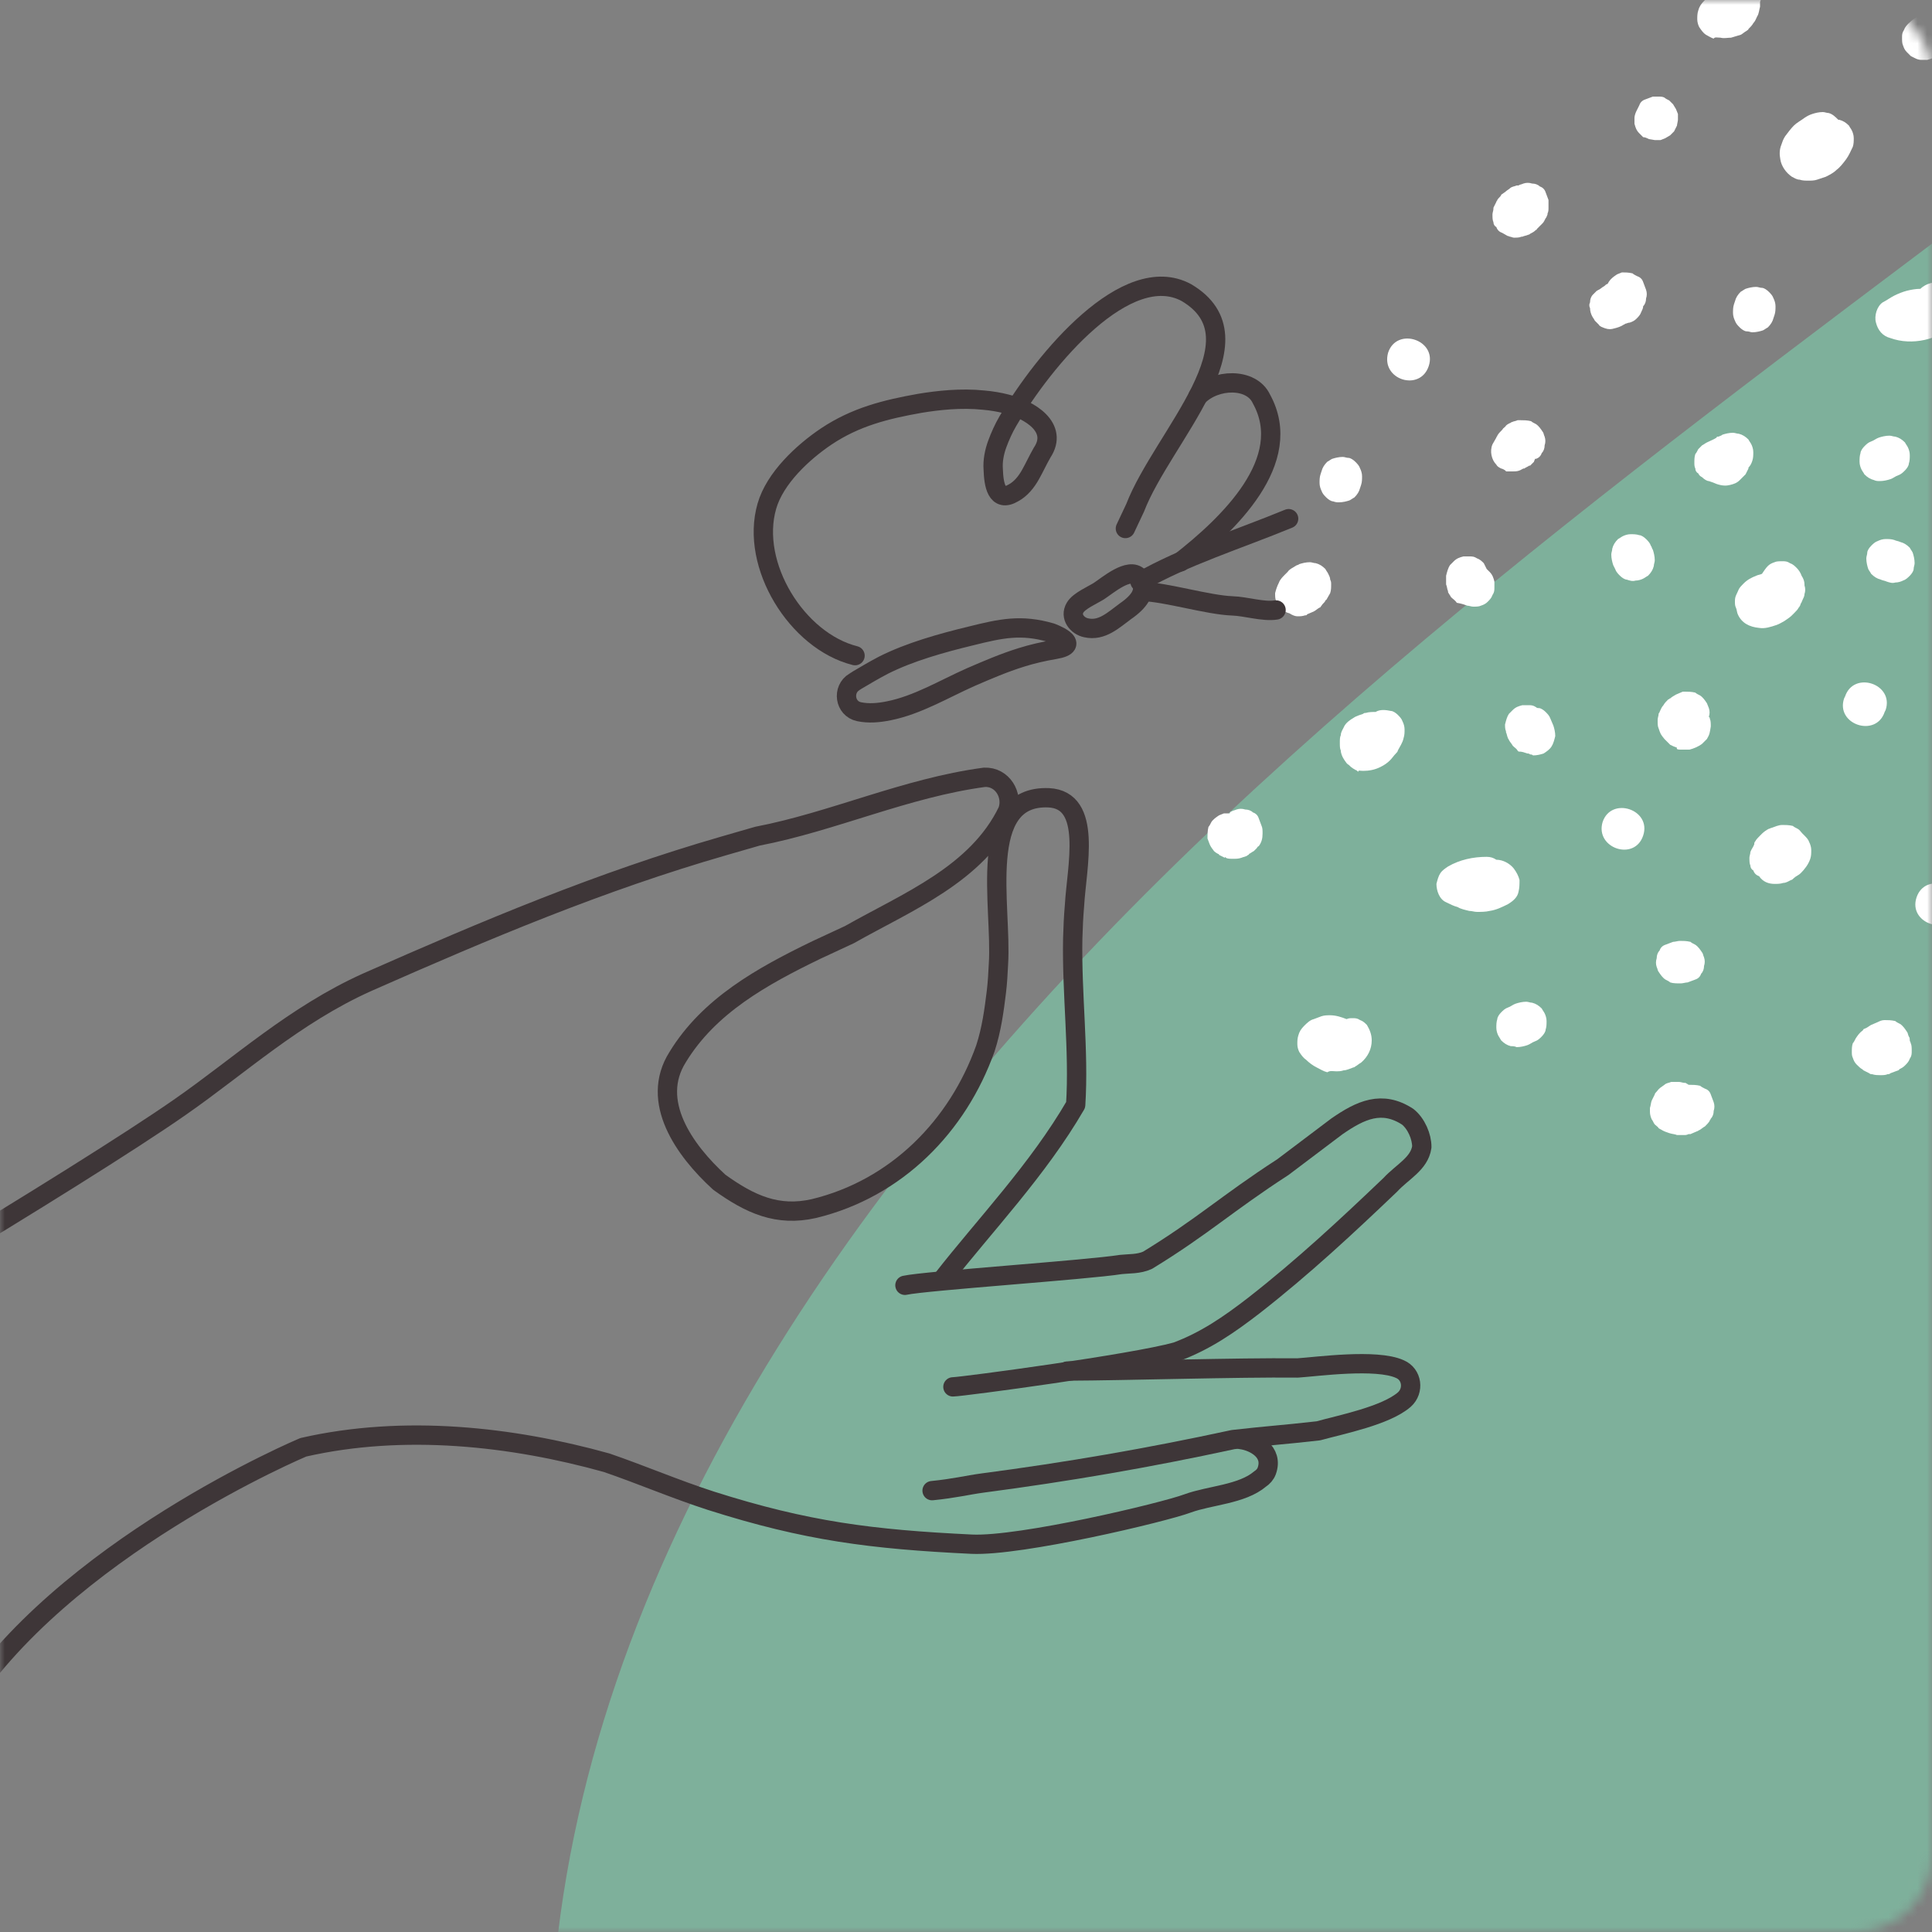 <svg width="200" height="200" viewBox="0 0 200 200" fill="none" xmlns="http://www.w3.org/2000/svg">
<rect x="0" y="0" width="200" height="200" fill="#808080" stroke="none"/>
<g id="Mask group">
<mask id="mask0_1316_5110" style="mask-type:alpha" maskUnits="userSpaceOnUse" x="0" y="0" width="200" height="200">
<path id="Rectangle 11" d="M0 8C0 3.582 3.582 0 8 0H192C196.418 0 200 3.582 200 8V192C200 196.418 196.418 200 192 200H8C3.582 200 0 196.418 0 192V8Z" fill="#FEEEE3"/>
</mask>
<g mask="url(#mask0_1316_5110)">
<path id="Vector" d="M244.016 -8.67C205.198 22.722 162.463 50.985 126.754 84.587C91.046 118.189 62.019 158.42 57.526 202.333C55.107 226.085 60.752 251.493 80.218 269.537C99.685 287.581 135.278 295.406 160.62 282.886C174.097 276.258 182.966 265.118 190.684 253.979C213.03 221.85 229.963 186.314 261.87 159.801C287.903 138.075 322.114 123.989 351.256 104.933C373.603 90.295 392.954 72.619 408.274 52.918C425.438 30.732 437.647 5.415 437.993 -20.73C438.339 -46.876 425.783 -73.757 400.557 -90.328C374.064 -107.636 320.155 -114.817 296.542 -89.592C287.096 -79.465 289.861 -64.459 283.986 -52.767C275.347 -35.828 259.797 -21.559 244.016 -8.67Z" fill="#7EB09B"/>
<g id="Group">
<path id="Vector_2" d="M198.9 6.199C199.1 6.199 199.3 6.199 199.5 6.199C199.9 6.099 200.2 5.999 200.5 5.699C200.8 5.499 201.1 5.299 201.4 4.999C201.6 4.799 201.8 4.599 201.9 4.299C202.1 3.999 202.1 3.799 202.1 3.499C202.1 3.199 202.1 2.899 202 2.699C201.9 2.399 201.8 2.199 201.6 1.999C201.5 1.899 201.3 1.699 201.2 1.599C200.9 1.399 200.5 1.299 200.1 1.199C199.9 1.199 199.7 1.199 199.5 1.199C199.1 1.299 198.8 1.399 198.5 1.699C198.2 1.899 197.9 2.099 197.6 2.399C197.4 2.599 197.2 2.799 197.1 3.099C196.9 3.399 196.9 3.599 196.9 3.899C196.9 4.199 196.9 4.499 197 4.699C197.1 4.999 197.2 5.199 197.4 5.399C197.5 5.499 197.7 5.699 197.8 5.799C198.2 5.999 198.5 6.199 198.9 6.199Z" fill="white"/>
<path id="Vector_3" d="M202.4 33.499C202.9 32.999 203.2 32.399 203.1 31.699C203.1 31.399 203 31.099 202.9 30.899C202.7 30.599 202.5 30.299 202.2 30.099C202 29.899 201.8 29.699 201.6 29.599C201.2 29.299 200.4 29.199 199.9 29.299C199.5 29.399 199.1 29.599 198.8 29.899C198.3 29.899 197.8 29.999 197.4 30.099C197 30.199 196.5 30.399 196.1 30.599C195.7 30.799 195.3 31.099 194.9 31.299C194.3 31.699 194 32.699 194.2 33.399C194.4 34.199 194.9 34.799 195.7 34.999C197.9 35.799 200.7 35.199 202.4 33.499Z" fill="white"/>
<path id="Vector_4" d="M187.2 18.7C187.5 18.7 187.8 18.7 188.1 18.6C188.4 18.5 188.7 18.4 189 18.3C189.4 18.1 189.8 17.9 190.1 17.6C190.5 17.3 190.8 16.9 191.1 16.5C191.4 16.1 191.6 15.6 191.8 15.2C191.9 14.9 191.9 14.6 191.9 14.3C191.9 14 191.8 13.7 191.7 13.5C191.6 13.3 191.5 13.2 191.4 13C191.1 12.7 190.8 12.5 190.4 12.4H190.3C190 12.1 189.7 11.8 189.3 11.7C189.1 11.7 188.9 11.6 188.7 11.6C188.3 11.6 187.9 11.7 187.6 11.8C187.3 11.9 187.1 12 186.8 12.2C186.4 12.5 186 12.7 185.7 13C185.4 13.3 185.1 13.7 184.8 14.1C184.6 14.4 184.5 14.7 184.4 15C184.2 15.5 184.2 16 184.3 16.5C184.4 17.2 184.9 17.9 185.5 18.3C185.7 18.4 186 18.6 186.3 18.6C186.6 18.7 186.9 18.7 187.2 18.7Z" fill="white"/>
<path id="Vector_5" d="M178.1 3.9C178.5 4 178.8 3.9 179.2 3.9C179.5 3.8 179.9 3.7 180.2 3.6C180.4 3.5 180.6 3.3 180.8 3.2C180.9 3.1 181 3.1 181 3C181.2 2.8 181.4 2.6 181.5 2.4C181.7 2.2 181.8 1.9 181.9 1.7C182.1 1.4 182.1 1 182.2 0.7C182.2 0.5 182.2 0.3 182.2 0.2C182.3 0 182.3 -0.2 182.3 -0.4C182.3 -0.7 182.3 -1 182.2 -1.2C182.1 -1.5 182 -1.7 181.8 -1.9C181.4 -2.3 180.9 -2.6 180.3 -2.6C179.8 -2.6 179.4 -2.5 179 -2.3H178.9C178.5 -2.1 178.2 -1.8 177.9 -1.4C177.4 -0.9 176.9 -0.4 176.4 0.1C176.1 0.4 175.9 0.7 175.8 1.1C175.7 1.4 175.7 1.7 175.7 2C175.7 2.3 175.8 2.6 175.9 2.8C176.1 3.1 176.3 3.4 176.6 3.6C176.8 3.7 177.1 3.9 177.4 4C177.5 3.8 177.8 3.9 178.1 3.9Z" fill="white"/>
<path id="Vector_6" d="M170.7 14.4L171.3 14.5C171.5 14.5 171.7 14.5 171.9 14.5L172.4 14.3L172.9 14C173 13.9 173.2 13.7 173.3 13.6C173.4 13.4 173.5 13.2 173.6 13C173.6 12.9 173.7 12.5 173.7 12.4C173.7 12.4 173.7 11.9 173.7 11.8L173.5 11.3L173.2 10.8C173.1 10.7 172.9 10.5 172.8 10.4C172.6 10.3 172.4 10.2 172.3 10.1C172.1 10 171.9 10 171.7 10C171.5 10 171.3 10 171.1 10C170.8 10.1 170.6 10.2 170.3 10.3C170 10.4 169.8 10.6 169.7 10.9C169.6 11.1 169.5 11.3 169.4 11.5C169.3 11.7 169.2 12 169.2 12.2C169.2 12.4 169.2 12.6 169.2 12.8C169.3 13.2 169.4 13.5 169.7 13.8L170.1 14.2C170.3 14.2 170.5 14.3 170.7 14.4Z" fill="white"/>
<path id="Vector_7" d="M181.4 34.399C181.8 34.399 182.2 34.299 182.5 34.199C182.7 34.099 182.8 33.999 183 33.899C183.3 33.599 183.5 33.299 183.6 32.899L183.7 32.599C183.8 32.299 183.8 31.999 183.8 31.699C183.8 31.399 183.7 31.099 183.6 30.899C183.5 30.599 183.3 30.399 183.1 30.199C182.9 29.999 182.6 29.799 182.4 29.799C182.2 29.799 182 29.699 181.8 29.699C181.4 29.699 181 29.799 180.7 29.899C180.5 29.999 180.4 30.099 180.2 30.199C179.9 30.499 179.7 30.799 179.6 31.199L179.5 31.499C179.4 31.799 179.4 32.099 179.4 32.399C179.4 32.699 179.5 32.999 179.6 33.199C179.7 33.499 179.9 33.699 180.1 33.899C180.3 34.099 180.6 34.299 180.8 34.299C181.1 34.299 181.2 34.399 181.4 34.399Z" fill="white"/>
<path id="Vector_8" d="M194.6 49.8C195 49.8 195.4 49.7 195.7 49.6C196 49.5 196.2 49.3 196.5 49.2C196.8 49.1 197 48.9 197.2 48.7C197.4 48.5 197.6 48.2 197.6 48C197.7 47.7 197.7 47.4 197.7 47.1C197.7 46.8 197.6 46.5 197.5 46.3C197.4 46.1 197.3 46 197.2 45.8C196.9 45.5 196.6 45.3 196.2 45.2C196 45.2 195.8 45.1 195.6 45.1C195.2 45.1 194.8 45.2 194.5 45.3C194.2 45.4 194 45.6 193.7 45.7C193.4 45.8 193.2 46 193 46.2C192.8 46.4 192.6 46.7 192.6 46.9C192.5 47.2 192.5 47.5 192.5 47.8C192.5 48.1 192.6 48.4 192.7 48.6C192.8 48.8 192.9 48.9 193 49.1C193.3 49.4 193.6 49.6 194 49.7C194.2 49.8 194.4 49.8 194.6 49.8Z" fill="white"/>
<path id="Vector_9" d="M182.1 65C182.7 65.1 183.3 64.9 183.9 64.7C184.2 64.6 184.5 64.4 184.7 64.3C185 64.1 185.3 63.9 185.5 63.7C185.6 63.6 185.6 63.6 185.7 63.5C185.9 63.3 186.1 63.1 186.2 62.9C186.3 62.8 186.4 62.6 186.4 62.5C186.5 62.4 186.5 62.3 186.6 62.1C186.7 61.9 186.8 61.7 186.8 61.5C186.9 61.2 186.9 60.9 186.8 60.6V60.5C186.8 60.2 186.7 59.9 186.5 59.6C186.4 59.3 186.2 59 186 58.8C185.8 58.6 185.6 58.4 185.3 58.3C185 58.1 184.8 58.1 184.5 58.1C184.2 58.1 183.9 58.1 183.7 58.2C183.4 58.3 183.2 58.4 183 58.6C182.8 58.8 182.6 59.1 182.4 59.4C182.2 59.5 182 59.5 181.8 59.6C181.3 59.8 180.9 60 180.5 60.4C180.3 60.6 180.1 60.8 180 61C179.8 61.5 179.6 61.7 179.6 62.2V62.3C179.6 62.5 179.6 62.7 179.7 62.9C179.8 63.1 179.8 63.4 179.9 63.6C180.3 64.5 181.1 64.9 182.1 65Z" fill="white"/>
<path id="Vector_10" d="M179.1 50.201C179.5 50.101 179.8 50.001 180.1 49.701C180.3 49.501 180.4 49.401 180.6 49.201L180.7 49.101C180.8 48.901 180.9 48.701 181 48.501V48.401C181.2 48.201 181.3 48.001 181.4 47.701C181.5 47.401 181.5 47.101 181.5 46.801C181.5 46.501 181.4 46.201 181.3 46.001C181.2 45.801 181.1 45.701 181 45.501C180.7 45.201 180.4 45.001 180 44.901C179.8 44.901 179.6 44.801 179.4 44.801C179 44.801 178.6 44.901 178.3 45.001C178.2 45.101 178.1 45.101 177.9 45.201H177.8C177.8 45.201 177.7 45.201 177.7 45.301C177.4 45.501 177.1 45.601 176.7 45.801C176.5 45.901 176.4 46.001 176.2 46.101C176.1 46.201 175.9 46.401 175.8 46.501C175.7 46.701 175.6 46.901 175.5 47.001C175.4 47.301 175.4 47.601 175.4 47.901C175.4 48.101 175.4 48.301 175.5 48.501C175.5 48.701 175.6 48.901 175.8 49.001C175.9 49.201 176 49.301 176.2 49.401C176.4 49.601 176.7 49.801 176.9 49.801C177.2 49.901 177.5 50.001 177.7 50.101C178.3 50.301 178.7 50.301 179.1 50.201Z" fill="white"/>
<path id="Vector_11" d="M196.2 60.301C196.5 60.301 196.8 60.201 197 60.101C197.3 60.001 197.5 59.801 197.7 59.601C197.9 59.401 198.1 59.101 198.1 58.901C198.1 58.701 198.2 58.501 198.2 58.301C198.2 57.901 198.1 57.501 198 57.201C197.9 57.001 197.8 56.901 197.7 56.701C197.4 56.401 197.1 56.201 196.7 56.101C196.5 56.001 196.3 56.001 196.1 55.901C195.8 55.801 195.5 55.801 195.2 55.801C194.9 55.801 194.6 55.901 194.4 56.001C194.1 56.101 193.9 56.301 193.7 56.501C193.5 56.701 193.3 57.001 193.3 57.201C193.3 57.401 193.2 57.601 193.2 57.801C193.2 58.201 193.3 58.601 193.4 58.901C193.5 59.101 193.6 59.201 193.7 59.401C194 59.701 194.3 59.901 194.7 60.001C194.9 60.101 195.1 60.101 195.3 60.201C195.6 60.301 195.9 60.401 196.2 60.301Z" fill="white"/>
<path id="Vector_12" d="M166.2 33.999C166.5 34.099 166.8 34.099 167.1 33.999C167.5 33.899 167.8 33.799 168.1 33.599C168.2 33.599 168.2 33.499 168.3 33.499C168.4 33.499 168.5 33.399 168.7 33.399C169 33.299 169.2 33.199 169.4 32.999C169.6 32.799 169.8 32.599 169.9 32.299C170 32.099 170.1 31.899 170.1 31.699C170.3 31.499 170.4 31.199 170.4 30.899C170.5 30.599 170.5 30.299 170.4 29.999C170.3 29.699 170.2 29.499 170.1 29.199C170 28.899 169.8 28.699 169.5 28.599C169.3 28.499 169.1 28.399 169 28.299C168.6 28.199 168.2 28.199 167.9 28.199L167.4 28.399C167.1 28.599 166.8 28.799 166.6 29.099C166.5 29.199 166.5 29.299 166.4 29.399C166.3 29.399 166.2 29.499 166.1 29.599C165.9 29.699 165.7 29.899 165.5 29.999C165.4 29.999 165.4 30.099 165.3 30.099C165.2 30.199 165 30.399 164.9 30.499C164.7 30.699 164.6 30.999 164.6 31.299C164.5 31.499 164.5 31.699 164.6 31.899C164.6 32.199 164.7 32.499 164.8 32.699C164.9 32.899 165 32.999 165.1 33.199C165.2 33.299 165.4 33.499 165.5 33.599C165.6 33.799 165.9 33.899 166.2 33.999Z" fill="white"/>
<path id="Vector_13" d="M156.3 24.501C156.4 24.501 156.6 24.601 156.7 24.601H156.8C157 24.601 157.3 24.601 157.5 24.501H157.6C157.8 24.401 158 24.401 158.2 24.301C158.3 24.301 158.4 24.201 158.4 24.201C158.6 24.101 158.8 24.001 159 23.801C159 23.801 159.1 23.801 159.1 23.701L159.2 23.601C159.4 23.401 159.5 23.301 159.7 23.101C159.8 23.001 159.9 22.801 160 22.601C160.1 22.501 160.1 22.401 160.2 22.201C160.2 22.201 160.2 22.201 160.2 22.101C160.3 21.901 160.3 21.701 160.3 21.501V21.401V21.301C160.3 21.101 160.3 20.901 160.3 20.701C160.2 20.401 160.1 20.201 160 19.901C159.9 19.601 159.7 19.401 159.4 19.301C159.2 19.101 158.9 19.001 158.6 19.001C158.3 18.901 158 18.901 157.7 19.001C157.5 19.101 157.3 19.101 157.2 19.201C157.1 19.201 157.1 19.201 157 19.201C156.8 19.301 156.5 19.301 156.3 19.501C156.2 19.601 156 19.701 155.9 19.801C155.8 19.901 155.6 20.001 155.5 20.101C155.5 20.101 155.4 20.101 155.4 20.201C155.3 20.401 155.1 20.501 155 20.701C155 20.801 154.9 20.801 154.9 20.901C154.8 21.101 154.7 21.301 154.6 21.501V21.601C154.6 21.801 154.5 22.001 154.5 22.201C154.5 22.501 154.5 22.801 154.6 23.001C154.6 23.201 154.7 23.401 154.9 23.501C155 23.801 155.2 24.001 155.5 24.101C155.7 24.201 156 24.401 156.2 24.501C156 24.401 156.1 24.401 156.3 24.501Z" fill="white"/>
<path id="Vector_14" d="M156.5 48.8C157 48.8 157.2 48.8 157.7 48.5C157.7 48.5 157.7 48.5 157.8 48.5C157.9 48.4 158.2 48.3 158.3 48.2C158.3 48.2 158.3 48.2 158.4 48.2C158.5 48.1 158.7 47.9 158.8 47.8C158.8 47.7 158.9 47.6 158.9 47.5H159C159.3 47.4 159.5 47.2 159.6 46.9C159.8 46.7 159.9 46.4 159.9 46.1C160 45.8 160 45.5 159.9 45.2C159.8 45 159.8 44.8 159.7 44.7C159.5 44.4 159.3 44.1 159 43.9C158.8 43.8 158.6 43.7 158.5 43.6C158.1 43.5 157.7 43.5 157.4 43.5C157.3 43.5 157.2 43.5 157.2 43.5H157.1C156.9 43.6 156.7 43.6 156.5 43.7C156.4 43.7 156.4 43.8 156.3 43.8C156.1 43.9 155.9 44 155.8 44.2C155.8 44.2 155.7 44.2 155.7 44.3C155.6 44.3 155.6 44.4 155.5 44.5C155.3 44.7 155.1 44.9 155 45.1C155 45.2 154.9 45.2 154.9 45.3C154.8 45.5 154.6 45.8 154.5 46C154.2 46.7 154.4 47.6 154.9 48.1C155 48.3 155.2 48.4 155.4 48.5C155.5 48.5 155.9 48.7 155.9 48.8C156 48.8 156.2 48.8 156.5 48.8Z" fill="white"/>
<path id="Vector_15" d="M151.9 62.7C152.1 62.7 152.3 62.8 152.5 62.8C152.8 62.8 153.1 62.8 153.3 62.7C153.6 62.6 153.8 62.5 154 62.3C154.2 62.1 154.4 61.9 154.5 61.6C154.7 61.3 154.7 61.1 154.7 60.8C154.7 60.6 154.7 60.4 154.7 60.2C154.6 59.8 154.5 59.5 154.2 59.2C154.1 59.1 154 59 153.9 58.9C153.8 58.7 153.7 58.5 153.6 58.3C153.4 58.1 153.2 57.9 152.9 57.8C152.6 57.6 152.4 57.6 152.1 57.6C151.9 57.6 151.7 57.6 151.5 57.6C151.1 57.7 150.8 57.8 150.5 58.1C150.4 58.2 150.2 58.4 150.1 58.5C149.9 58.8 149.8 59.2 149.7 59.6V59.7C149.7 59.9 149.7 60.1 149.7 60.3C149.7 60.4 149.7 60.4 149.7 60.5C149.8 60.7 149.8 61 149.9 61.2V61.3C150 61.5 150.1 61.6 150.2 61.8L150.3 61.9C150.4 62 150.7 62.2 150.8 62.4C151.4 62.5 151.6 62.6 151.9 62.7Z" fill="white"/>
<path id="Vector_16" d="M169.3 60.101C169.6 60.101 169.9 60.001 170.1 59.901C170.3 59.801 170.4 59.701 170.6 59.601C170.9 59.301 171.1 59.001 171.2 58.601C171.2 58.401 171.3 58.201 171.3 58.001C171.3 57.601 171.2 57.201 171.1 56.901C171 56.801 171 56.601 170.9 56.501C170.8 56.201 170.6 56.001 170.4 55.801C170.2 55.601 169.9 55.401 169.7 55.401C169.4 55.301 169.1 55.301 168.8 55.301C168.5 55.301 168.2 55.401 168 55.501C167.8 55.601 167.7 55.701 167.5 55.801C167.2 56.101 167 56.401 166.9 56.801C166.9 57.001 166.8 57.201 166.8 57.401C166.8 57.801 166.9 58.201 167 58.501L167.2 58.901C167.3 59.201 167.5 59.401 167.7 59.601C167.9 59.801 168.2 60.001 168.4 60.001C168.7 60.101 169 60.201 169.3 60.101Z" fill="white"/>
<path id="Vector_17" d="M174 77.6C174.3 77.6 174.6 77.6 174.9 77.6C175.3 77.5 175.8 77.3 176.2 77C176.4 76.8 176.5 76.7 176.7 76.5C177 76 177 75.8 177.1 75.2C177.1 74.9 177.1 74.6 177 74.4C177 74.3 177 74.3 176.9 74.2C177 73.9 177 73.6 176.9 73.3L176.7 72.8C176.5 72.5 176.3 72.2 176 72C175.8 71.9 175.6 71.8 175.5 71.7C175.1 71.6 174.7 71.6 174.4 71.6C174.3 71.6 174.3 71.6 174.2 71.6C174 71.7 173.7 71.8 173.5 71.9C173.3 72 173 72.2 172.9 72.3C172.8 72.3 172.8 72.4 172.7 72.4C172.5 72.6 172.3 72.8 172.2 73C172 73.2 171.9 73.5 171.8 73.7C171.8 73.8 171.7 73.8 171.7 73.9C171.7 74.1 171.6 74.3 171.6 74.5C171.6 74.5 171.6 74.5 171.6 74.6V74.7C171.6 74.9 171.6 75.2 171.7 75.4C171.9 76 171.9 76 172.3 76.5L172.4 76.6C172.6 76.8 172.7 76.9 172.9 77.1C173.1 77.2 173.3 77.3 173.6 77.4C173.5 77.6 173.8 77.6 174 77.6Z" fill="white"/>
<path id="Vector_18" d="M195.1 73.7L195.2 73.5C196.1 70.8 191.9 69.4 191 72.1L190.9 72.3C190 75 194.2 76.4 195.1 73.7Z" fill="white"/>
<path id="Vector_19" d="M158.1 78C158.2 78 158.3 78 158.4 78.1C158.5 78.1 158.6 78.1 158.7 78.2C159.1 78.2 159.5 78.1 159.8 78C160.1 77.8 160.4 77.6 160.6 77.3C160.8 77 160.9 76.6 161 76.2C161 75.8 160.9 75.4 160.8 75.1C160.7 74.9 160.6 74.6 160.5 74.4C160.4 74.1 160.2 73.9 160 73.7C159.8 73.5 159.5 73.3 159.3 73.3C159.2 73.3 159.1 73.3 159 73.2C158.7 73 158.5 73 158.2 73C158 73 157.8 73 157.6 73C157.2 73.1 156.9 73.2 156.6 73.5C156.5 73.6 156.3 73.8 156.2 73.9C156 74.2 155.9 74.6 155.8 75C155.8 75.2 155.8 75.5 155.9 75.7V75.8C156 76 156 76.2 156.1 76.4C156.1 76.5 156.2 76.5 156.2 76.6C156.3 76.8 156.5 77 156.6 77.2C156.8 77.4 157 77.5 157.1 77.7L157.2 77.8C157.6 77.8 157.8 77.9 158.1 78Z" fill="white"/>
<path id="Vector_20" d="M147.9 37.901C148.8 35.2 144.6 33.8 143.7 36.501C142.9 39.3 147 40.6 147.9 37.901Z" fill="white"/>
<path id="Vector_21" d="M134.3 63.799C134.6 63.799 134.8 63.799 135.1 63.699C135.2 63.699 135.3 63.699 135.3 63.599C135.5 63.499 135.8 63.399 136 63.299C136.2 63.199 136.4 62.999 136.6 62.899C136.7 62.899 136.7 62.799 136.8 62.699C136.9 62.499 137.1 62.399 137.2 62.199C137.2 62.199 137.2 62.099 137.3 62.099C137.4 61.899 137.6 61.599 137.7 61.399C137.8 61.099 137.8 60.799 137.8 60.499C137.8 60.299 137.8 60.199 137.7 59.999C137.7 59.799 137.6 59.599 137.5 59.399C137.4 59.199 137.3 59.099 137.2 58.899C136.9 58.599 136.6 58.399 136.2 58.299C136 58.299 135.8 58.199 135.6 58.199C135.2 58.199 134.8 58.299 134.5 58.399C134.4 58.499 134.2 58.499 134.1 58.599C133.8 58.799 133.5 58.899 133.3 59.199C133.2 59.299 133.1 59.399 133 59.499C132.8 59.699 132.5 59.999 132.4 60.299C132.2 60.699 132.1 60.999 132 61.399C132 61.699 132 61.999 132.1 62.199C132.2 62.499 132.3 62.699 132.5 62.899C132.8 63.199 133.1 63.399 133.5 63.499C133.8 63.699 134.1 63.799 134.3 63.799Z" fill="white"/>
<path id="Vector_22" d="M138.6 52.001C139 52.001 139.4 51.901 139.7 51.801C139.9 51.701 140 51.601 140.2 51.501C140.5 51.201 140.7 50.901 140.8 50.501L140.9 50.201C141 49.901 141 49.601 141 49.301C141 49.001 140.9 48.701 140.8 48.501C140.7 48.201 140.5 48.001 140.3 47.801C140.1 47.601 139.8 47.401 139.6 47.401C139.4 47.401 139.2 47.301 139 47.301C138.6 47.301 138.2 47.401 137.9 47.501C137.7 47.601 137.6 47.701 137.4 47.801C137.1 48.101 136.9 48.401 136.8 48.801L136.7 49.101C136.6 49.401 136.6 49.701 136.6 50.001C136.6 50.301 136.7 50.601 136.8 50.801C136.9 51.101 137.1 51.301 137.3 51.501C137.5 51.701 137.8 51.901 138 51.901C138.3 52.001 138.4 52.001 138.6 52.001Z" fill="white"/>
<path id="Vector_23" d="M141.1 79.8C141.7 79.8 142.3 79.7 142.9 79.4C143.3 79.2 143.6 79 143.9 78.7C144.1 78.5 144.3 78.2 144.5 78C144.6 77.9 144.7 77.8 144.7 77.7C144.9 77.3 145.2 76.9 145.3 76.4C145.4 76.1 145.4 75.8 145.4 75.5C145.4 75.2 145.3 74.9 145.2 74.7C145.1 74.4 144.9 74.2 144.7 74C144.5 73.8 144.2 73.6 144 73.6C143.5 73.5 142.9 73.4 142.4 73.7C142.1 73.7 141.7 73.7 141.4 73.8C141.3 73.8 141.2 73.8 141.1 73.9C140.8 74 140.5 74.1 140.3 74.2C139.8 74.5 139.3 74.8 139.1 75.3C139 75.5 138.8 75.8 138.8 76.1C138.7 76.3 138.7 76.6 138.7 76.8C138.7 76.9 138.7 76.9 138.7 77C138.7 77.2 138.7 77.5 138.8 77.7V77.8C138.9 78.3 139.1 78.6 139.4 79L139.5 79.1C139.7 79.2 139.8 79.4 140 79.5C140.1 79.6 140.2 79.6 140.3 79.7C140.4 79.7 140.5 79.8 140.6 79.9C140.6 79.7 140.8 79.8 141.1 79.8Z" fill="white"/>
<path id="Vector_24" d="M183.7 91.5C184 91.5 184.3 91.5 184.6 91.4C184.9 91.4 185.2 91.2 185.4 91.1C185.5 91.1 185.6 91 185.7 90.9C185.9 90.7 186.2 90.6 186.4 90.4C186.8 90 187.2 89.5 187.4 88.9C187.5 88.6 187.5 88.3 187.5 88C187.5 87.7 187.4 87.4 187.3 87.2C187.2 86.9 187 86.7 186.8 86.5C186.7 86.4 186.7 86.4 186.6 86.3C186.4 86.1 186.3 85.9 186.1 85.8C185.9 85.7 185.7 85.6 185.6 85.5C185.2 85.4 184.8 85.4 184.5 85.4C184.1 85.4 183.7 85.6 183.4 85.7C183.3 85.7 183.2 85.8 183.1 85.8C182.9 85.9 182.6 86.1 182.4 86.3C182.3 86.4 182.3 86.4 182.2 86.5C182 86.7 181.8 86.9 181.7 87.1C181.6 87.2 181.6 87.3 181.6 87.4C181.5 87.7 181.3 87.9 181.2 88.2C181.2 88.4 181.1 88.6 181.1 88.8C181.1 89.1 181.1 89.4 181.2 89.6C181.2 89.8 181.3 90 181.5 90.1C181.6 90.4 181.8 90.6 182.1 90.7C182.5 91.3 183.1 91.5 183.7 91.5Z" fill="white"/>
<path id="Vector_25" d="M152.1 94.299C152.4 94.299 152.6 94.399 152.9 94.399C153.3 94.399 153.8 94.399 154.2 94.299C154.9 94.199 155.5 93.899 156.1 93.599C156.6 93.299 157.1 92.899 157.2 92.299C157.3 91.899 157.3 91.499 157.3 91.099C157.2 90.699 157 90.299 156.7 89.899C156.3 89.399 155.6 88.999 154.9 88.999C154.6 88.799 154.3 88.699 153.9 88.699C152.5 88.699 151.1 88.999 149.9 89.699C149.6 89.899 149.3 90.099 149.1 90.399C148.9 90.699 148.8 91.099 148.7 91.499C148.7 92.199 149 93.099 149.7 93.399C150.1 93.599 150.5 93.799 150.9 93.899C151.2 94.099 151.7 94.199 152.1 94.299Z" fill="white"/>
<path id="Vector_26" d="M126.9 88.8C127.1 88.9 127.3 88.9 127.6 88.9H127.7C128 88.9 128.2 88.9 128.5 88.8C128.7 88.7 129 88.7 129.2 88.5C129.2 88.5 129.3 88.5 129.3 88.4C129.5 88.3 129.6 88.2 129.8 88.1C129.8 88.1 129.8 88.1 129.9 88C130 87.9 130.1 87.8 130.1 87.8C130.1 87.8 130.2 87.6 130.3 87.6C130.6 87.2 130.7 86.8 130.7 86.3V86.2C130.7 86 130.7 85.7 130.6 85.5C130.5 85.2 130.4 85 130.3 84.7C130.2 84.4 130 84.2 129.7 84.1C129.5 83.9 129.2 83.8 128.9 83.8C128.6 83.7 128.3 83.7 128 83.8C127.8 83.9 127.6 83.9 127.5 84C127.4 84 127.3 84.1 127.3 84.2C127.1 84.2 126.9 84.2 126.7 84.2L126.2 84.4C125.9 84.6 125.6 84.8 125.4 85.1C125.3 85.3 125.2 85.5 125.1 85.6C125 86 125 86.4 125 86.8C125.2 87.3 125.2 87.5 125.6 88C125.7 88.2 126.1 88.4 126.1 88.4C126.1 88.4 126.2 88.4 126.2 88.5C126.4 88.6 126.6 88.7 126.8 88.8C126.8 88.7 126.9 88.7 126.9 88.8Z" fill="white"/>
<path id="Vector_27" d="M157 108.399C157.4 108.399 157.8 108.299 158.1 108.199C158.4 108.099 158.6 107.899 158.9 107.799C159.2 107.699 159.4 107.499 159.6 107.299C159.8 107.099 160 106.799 160 106.599C160.1 106.299 160.1 105.999 160.1 105.699C160.1 105.399 160 105.099 159.9 104.899C159.8 104.699 159.7 104.599 159.6 104.399C159.3 104.099 159 103.899 158.6 103.799C158.4 103.799 158.2 103.699 158 103.699C157.6 103.699 157.2 103.799 156.9 103.899C156.6 103.999 156.4 104.199 156.1 104.299C155.8 104.399 155.6 104.599 155.4 104.799C155.2 104.999 155 105.299 155 105.499C154.9 105.799 154.9 106.099 154.9 106.399C154.9 106.699 155 106.999 155.1 107.199L155.4 107.699C155.7 107.999 156 108.199 156.4 108.299C156.6 108.299 156.8 108.299 157 108.399Z" fill="white"/>
<path id="Vector_28" d="M174 101.8C174.2 101.8 174.5 101.7 174.7 101.7C175 101.6 175.2 101.5 175.5 101.4C175.8 101.3 176 101.1 176.1 100.8C176.3 100.6 176.4 100.3 176.4 100C176.5 99.7 176.5 99.4 176.4 99.1C176.3 98.9 176.3 98.7 176.2 98.6C176 98.3 175.8 98 175.5 97.8C175.3 97.7 175.1 97.6 175 97.5C174.6 97.4 174.2 97.4 173.9 97.4C173.7 97.4 173.4 97.5 173.2 97.5C172.9 97.6 172.7 97.7 172.4 97.8C172.1 97.9 171.9 98.1 171.8 98.4C171.6 98.6 171.5 98.9 171.5 99.2C171.4 99.5 171.4 99.8 171.5 100.1C171.6 100.3 171.6 100.5 171.7 100.6C171.9 100.9 172.1 101.2 172.4 101.4C172.6 101.5 172.8 101.6 172.9 101.7C173.2 101.8 173.6 101.8 174 101.8Z" fill="white"/>
<path id="Vector_29" d="M170.1 86.5C171 83.8 166.8 82.4 165.9 85.1C165.1 87.8 169.2 89.2 170.1 86.5Z" fill="white"/>
<path id="Vector_30" d="M202.6 94.301C203.5 91.601 199.3 90.201 198.4 92.901C197.5 95.601 201.7 97.001 202.6 94.301Z" fill="white"/>
<path id="Vector_31" d="M193.8 111.2C194.1 111.3 194.4 111.3 194.6 111.3H194.7C194.9 111.3 195.2 111.3 195.4 111.2C195.5 111.2 195.6 111.2 195.7 111.1C196 111 196.2 110.9 196.5 110.8C196.5 110.8 196.6 110.8 196.6 110.7C196.8 110.6 197 110.5 197.2 110.3C197.4 110.1 197.6 109.9 197.7 109.6C197.9 109.3 197.9 109.1 197.9 108.8C197.9 108.5 197.9 108.2 197.8 108C197.8 107.9 197.7 107.8 197.7 107.7C197.7 107.6 197.7 107.4 197.6 107.3C197.5 107.1 197.5 106.9 197.4 106.8C197.2 106.5 197 106.2 196.7 106C196.5 105.9 196.3 105.8 196.2 105.7C195.8 105.6 195.4 105.6 195.1 105.6C194.8 105.6 194.6 105.7 194.4 105.8C194.2 105.9 193.9 106 193.7 106.1C193.5 106.2 193.3 106.4 193 106.5C192.9 106.5 192.9 106.6 192.8 106.7C192.5 106.9 192.3 107.2 192.1 107.5C192 107.7 191.9 107.9 191.8 108C191.7 108.3 191.7 108.6 191.7 108.9C191.7 109.1 191.7 109.3 191.8 109.5C191.9 109.8 192 110 192.2 110.2C192.4 110.4 192.6 110.6 192.8 110.7L192.9 110.8C193.1 110.9 193.3 111 193.5 111.1C193.6 111.2 193.7 111.2 193.8 111.2Z" fill="white"/>
<path id="Vector_32" d="M173.6 117.5C173.7 117.5 173.7 117.5 173.8 117.5C174 117.5 174.1 117.5 174.3 117.5C174.5 117.5 174.6 117.5 174.8 117.4C174.9 117.4 174.9 117.4 175 117.4C175.2 117.3 175.5 117.2 175.7 117.1C175.8 117.1 175.8 117 175.9 117C176.1 116.9 176.3 116.7 176.5 116.6C176.7 116.4 176.9 116.2 177 116C177 115.9 177.1 115.9 177.1 115.8C177.3 115.6 177.4 115.3 177.4 115C177.5 114.7 177.5 114.4 177.4 114.1C177.3 113.8 177.2 113.6 177.1 113.3C177 113 176.8 112.8 176.5 112.7C176.3 112.6 176.1 112.5 176 112.4C175.6 112.3 175.2 112.3 174.9 112.3C174.9 112.3 174.9 112.3 174.8 112.3C174.7 112.2 174.6 112.2 174.5 112.1C174.5 112.1 174.5 112.1 174.4 112.1C174.2 112.1 174 112 173.8 112H173.7C173.6 112 173.4 112 173.4 112C173.3 112 173.2 112 173.1 112H173C172.8 112.1 172.5 112.1 172.3 112.3C171.9 112.6 171.8 112.6 171.5 113C171.4 113.1 171.3 113.2 171.3 113.3C171.2 113.5 171.1 113.7 171 113.9C170.9 114.1 170.9 114.4 170.8 114.7C170.8 114.7 170.8 114.7 170.8 114.8C170.8 114.9 170.8 115 170.8 115.1C170.8 115.4 170.9 115.7 171 115.9C171.1 116 171.2 116.3 171.3 116.4C171.4 116.5 171.7 116.7 171.7 116.8C171.8 116.8 171.8 116.9 171.9 116.9C172.2 117.1 172.5 117.2 172.8 117.3C173.1 117.4 173.4 117.4 173.6 117.5Z" fill="white"/>
<path id="Vector_33" d="M138.3 110.9C138.6 110.9 138.8 110.9 139.1 110.8C139.4 110.8 139.8 110.6 140.1 110.5C140.2 110.5 140.3 110.4 140.3 110.4C140.5 110.3 140.7 110.1 140.9 110C141.6 109.4 142 108.6 142 107.7C142 107.1 141.8 106.6 141.5 106.1C141.3 105.9 141.1 105.7 140.8 105.6C140.5 105.4 140.3 105.4 140 105.4C139.8 105.4 139.6 105.4 139.4 105.5C138.9 105.3 138.3 105.1 137.7 105.1C137.4 105.1 137.1 105.1 136.8 105.2C136.5 105.3 136.3 105.4 136 105.5C135.6 105.6 135.3 105.9 135 106.2C134.7 106.5 134.5 106.8 134.4 107.2C134.3 107.5 134.3 107.8 134.3 108.1C134.3 108.4 134.4 108.7 134.5 108.9C134.7 109.2 134.9 109.5 135.2 109.7C135.5 110 135.9 110.3 136.3 110.5C136.7 110.7 137 110.9 137.4 111C137.7 110.8 138 110.9 138.3 110.9Z" fill="white"/>
</g>
<g id="Group_2">
<g id="Group_3">
<path id="Vector_34" d="M98.646 143.568C99.647 143.551 117.265 141.193 121.779 139.937C124.788 138.82 127.244 137.119 129.799 135.149C134.933 131.142 139.459 126.912 143.918 122.658C145.183 121.287 146.933 120.474 147.185 118.734C147.192 117.667 146.615 116.311 145.724 115.605C143.065 113.872 140.855 114.899 138.398 116.599C136.402 118.086 134.799 119.334 132.803 120.821C126.994 124.582 124.519 126.963 118.807 130.455C117.886 130.883 116.842 130.808 116.044 130.898C112.55 131.457 95.76 132.59 93.679 133.053" stroke="#3E3638" stroke-width="2" stroke-miterlimit="10" stroke-linecap="round" stroke-linejoin="round"/>
<path id="Vector_35" d="M96.489 154.311C98.792 154.082 100.143 153.735 101.672 153.528C110.595 152.353 118.842 150.931 127.648 149.025C131.48 148.59 132.641 148.555 136.473 148.119C138.856 147.461 143.474 146.548 145.383 144.877C146.409 143.953 146.182 142.267 144.923 141.732C142.498 140.618 136.289 141.486 134.33 141.611C128.079 141.547 116.7 141.903 110.491 141.931" stroke="#3E3638" stroke-width="2" stroke-miterlimit="10" stroke-linecap="round" stroke-linejoin="round"/>
<path id="Vector_36" d="M128.49 149.027C129.804 149.2 131.867 150.258 131.13 152.28C131.007 152.617 130.749 152.905 130.448 153.1C128.563 154.704 125.241 154.791 122.944 155.633C120.463 156.561 105.632 160.088 100.591 159.854C90.213 159.354 83.483 158.504 73.608 155.362C69.979 154.192 66.405 152.66 62.801 151.422C53.006 148.691 41.83 147.442 31.397 149.823C31.397 149.823 6.372 160.324 -4.137 177.185C-4.137 177.185 -29.108 142.197 -27.45 142.267C-25.768 142.27 8.721 121.552 18.688 114.572C24.738 110.364 30.498 105.058 38.003 101.685C50.408 96.205 62.162 91.251 74.904 87.573C76.096 87.244 77.22 86.89 78.411 86.561C86.228 85.059 93.782 81.551 101.906 80.466C103.773 80.383 104.903 82.322 104.313 83.94C101.156 90.501 93.916 93.359 87.934 96.752C86.829 97.265 85.632 97.821 84.526 98.335C78.858 101.079 73.386 104.123 70.149 109.434C67.25 114.027 70.842 119.078 74.459 122.381C77.67 124.698 80.501 125.959 84.253 125.112C92.814 123.041 99.152 116.57 102.008 108.526C102.653 106.546 102.911 104.579 103.145 102.679C103.261 101.729 103.311 100.754 103.36 99.779C103.747 93.889 101.016 82.28 108.557 82.585C113.144 82.807 111.455 89.75 111.233 93.716C111.135 94.826 111.079 96.027 111.049 97.161C110.937 102.924 111.711 108.779 111.354 114.376C107.442 121.12 101.896 126.886 97.584 132.415" stroke="#3E3638" stroke-width="2" stroke-miterlimit="10" stroke-linecap="round" stroke-linejoin="round"/>
</g>
<g id="Group_4">
<path id="Vector_37" d="M116.517 63.269C115.264 64.186 114.073 65.356 112.446 64.991C111.518 64.806 110.726 63.83 111.298 62.893C111.703 62.201 113.06 61.627 113.754 61.193C114.657 60.605 116.892 58.672 117.887 59.721C117.819 59.697 119.576 61.177 116.517 63.269Z" stroke="#3E3638" stroke-width="2" stroke-miterlimit="10" stroke-linecap="round" stroke-linejoin="round"/>
<path id="Vector_38" d="M105.746 68.047C103.934 68.608 102.208 69.353 100.483 70.099C97.744 71.314 94.993 72.984 92.02 73.58C90.946 73.799 89.92 73.883 88.925 73.674C87.433 73.359 87.169 71.354 88.441 70.595C88.533 70.553 88.649 70.442 88.741 70.4C89.62 69.88 90.498 69.36 91.444 68.865C94.164 67.49 97.486 66.563 100.508 65.832C103.621 65.058 105.703 64.595 108.816 65.501C108.816 65.501 112.194 66.732 109.178 67.237C108.036 67.431 106.869 67.693 105.746 68.047Z" stroke="#3E3638" stroke-width="2" stroke-miterlimit="10" stroke-linecap="round" stroke-linejoin="round"/>
<path id="Vector_39" d="M116.5 54.711C116.837 53.994 117.175 53.277 117.513 52.56C120.351 45.196 130.994 35.103 122.803 30.284C116.662 26.977 108.156 37.085 104.317 43.627C103.912 44.319 103.525 45.17 103.23 45.979C102.935 46.788 102.751 47.713 102.818 48.578C102.867 50.123 103.156 52.06 104.912 51.021C105.674 50.611 106.239 49.901 106.669 49.141C107.099 48.382 107.486 47.53 107.891 46.838C109.598 44.254 106.602 42.398 104.139 41.806C103.439 41.627 102.647 41.491 101.83 41.422C99.472 41.173 97.077 41.445 95.204 41.755C91.686 42.381 88.572 43.155 85.538 45.18C83.106 46.813 80.214 49.5 79.385 52.404C77.628 58.483 82.484 66.362 88.514 67.873" stroke="#3E3638" stroke-width="2" stroke-miterlimit="10" stroke-linecap="round" stroke-linejoin="round"/>
<path id="Vector_40" d="M122.204 58.164C127.13 54.309 134.131 47.699 130.576 41.287C129.544 39.079 125.835 39.177 124.011 41.032" stroke="#3E3638" stroke-width="2" stroke-miterlimit="10" stroke-linecap="round" stroke-linejoin="round"/>
<path id="Vector_41" d="M118.255 61.23C120.755 61.301 125.016 62.626 127.583 62.722C128.946 62.761 130.795 63.358 132.097 63.145" stroke="#3E3638" stroke-width="2" stroke-miterlimit="10" stroke-linecap="round" stroke-linejoin="round"/>
<path id="Vector_42" d="M118.01 60.224C122.653 57.564 128.087 55.881 133.399 53.694" stroke="#3E3638" stroke-width="2" stroke-miterlimit="10" stroke-linecap="round" stroke-linejoin="round"/>
</g>
</g>
</g>
</g>
</svg>
